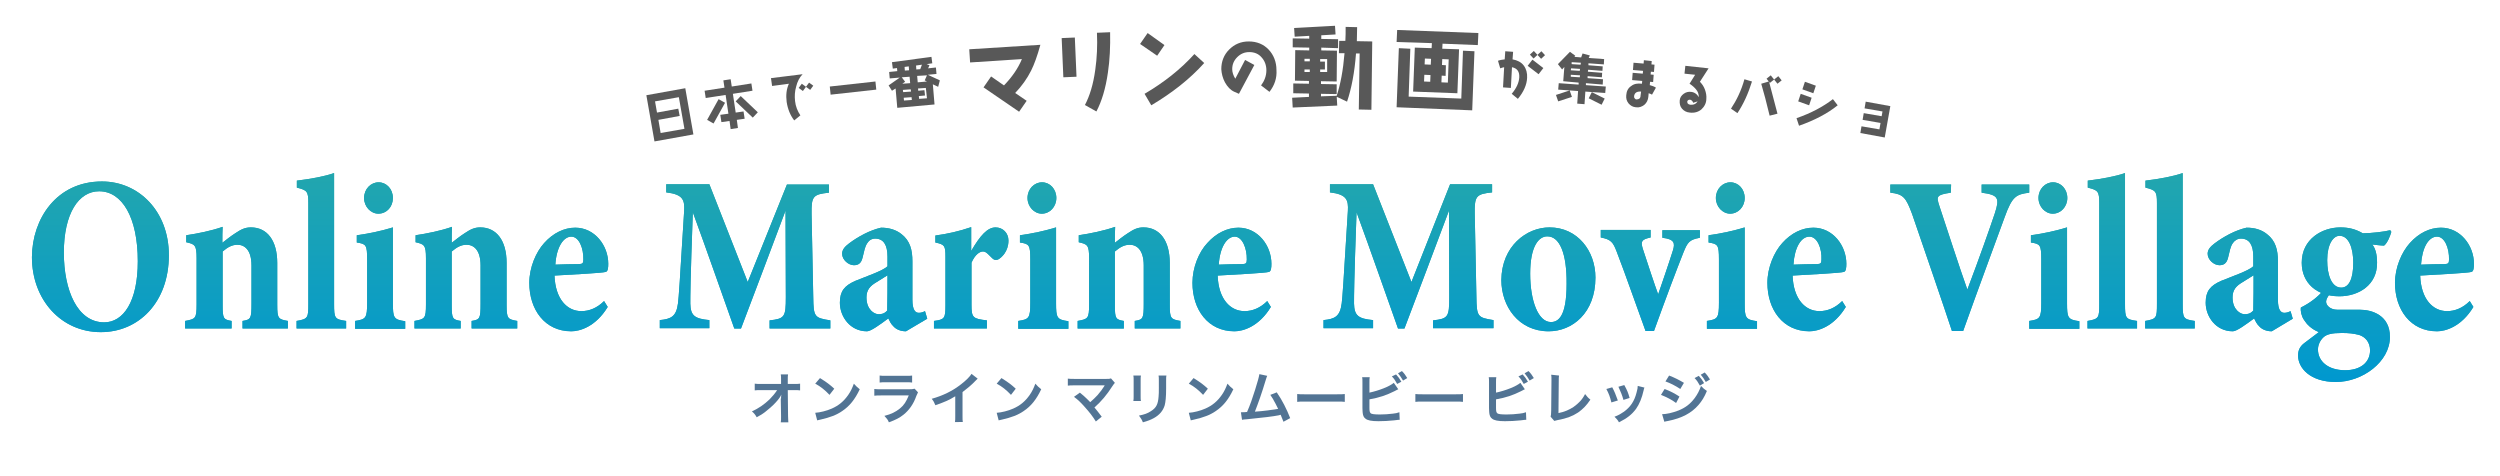 <?xml version="1.0" encoding="utf-8"?>
<!-- Generator: Adobe Illustrator 28.0.0, SVG Export Plug-In . SVG Version: 6.00 Build 0)  -->
<svg version="1.1" id="レイヤー_1" xmlns="http://www.w3.org/2000/svg" xmlns:xlink="http://www.w3.org/1999/xlink" x="0px"
	 y="0px" width="892.7px" height="170px" viewBox="0 0 892.7 170" style="enable-background:new 0 0 892.7 170;"
	 xml:space="preserve">
<style type="text/css">
	.st0{display:none;}
	.st1{display:inline;}
	.st2{clip-path:url(#SVGID_00000112590246097534709810000001830116007151533205_);}
	.st3{fill:#0098D2;}
	.st4{fill:none;stroke:#FFFFFF;stroke-width:5;stroke-miterlimit:10;}
	.st5{fill:#563611;}
	.st6{fill:#22A6AE;}
	.st7{fill:url(#SVGID_00000051378784078917928800000005758127034439584151_);}
	.st8{fill:url(#SVGID_00000057125772970989188240000003029677622985170103_);}
	.st9{fill:url(#SVGID_00000085215313296645802110000009228697961284251803_);}
	.st10{fill:url(#SVGID_00000161628883067822427590000013088491858059265708_);}
	.st11{fill:url(#SVGID_00000069392615318838701690000002571468083436484274_);}
	.st12{fill:url(#SVGID_00000160184022048038466210000014858824000659146627_);}
	.st13{fill:url(#SVGID_00000032623500223246721910000015216692444684192642_);}
	.st14{fill:url(#SVGID_00000082343390840064650570000002450256002050616507_);}
	.st15{fill:url(#SVGID_00000083067295311429775910000013682503211730268336_);}
	.st16{fill:url(#SVGID_00000109025367752456997940000017293985706985004169_);}
	.st17{fill:url(#SVGID_00000163751901028019734260000002313038177151800748_);}
	.st18{fill:url(#SVGID_00000005951513046849644350000012050933428956412569_);}
	.st19{fill:url(#SVGID_00000042706947711683791300000004605938955894253974_);}
	.st20{fill:url(#SVGID_00000030452051441728106780000015925764677449688991_);}
	.st21{fill:url(#SVGID_00000157269419022873027410000007852687210881392009_);}
	.st22{fill:url(#SVGID_00000046309750469592070140000011636769538749246360_);}
	.st23{fill:url(#SVGID_00000144330220310062571950000000664924666635909822_);}
	.st24{fill:url(#SVGID_00000109005483739738287010000003769963111752583084_);}
	.st25{fill:url(#SVGID_00000175284070901134714900000011745215598797398912_);}
	.st26{fill:url(#SVGID_00000134956078166042386280000005021170950211637673_);}
	.st27{fill:url(#SVGID_00000026847269542802740380000017684486028754845088_);}
	.st28{fill:url(#SVGID_00000129201669240992315040000004982677052627962815_);}
	.st29{fill:url(#SVGID_00000130640939386383148810000015844577878345563835_);}
	.st30{fill:url(#SVGID_00000023972621086161799160000012581295554374480318_);}
	.st31{fill:#585858;}
	.st32{fill:#527494;}
</style>
<g class="st0">
	<g class="st1">
		<defs>
			<path id="SVGID_1_" d="M690,62.6H189.2V30h500.7L690,62.6L690,62.6z M690,117H189.2v32.6h500.7L690,117L690,117z"/>
		</defs>
		<clipPath id="SVGID_00000070807537856458350060000002474733482043876031_">
			<use xlink:href="#SVGID_1_"  style="overflow:visible;"/>
		</clipPath>
		<g style="clip-path:url(#SVGID_00000070807537856458350060000002474733482043876031_);">
			<g>
				<g>
					<path class="st3" d="M678.2,89.8c0-1.3-0.2-2.5-0.6-3.7c-0.5-1.2-1-2.4-1.7-3.4c-1.4-2.2-3.3-4-5.3-5.7
						c-4.1-3.3-8.8-5.9-13.5-8.2c-9.6-4.5-19.8-7.8-30.1-10.7c-20.6-5.6-41.7-9.3-62.8-12.1c-21.2-2.8-42.4-4.7-63.7-6
						c-21.3-1.3-42.7-1.8-64-1.8c-21.3,0-42.7,0.6-64,1.8c-21.3,1.3-42.6,3.2-63.7,6c-21.1,2.9-42.2,6.5-62.8,12.1
						c-10.4,2.8-20.6,6.1-30.2,10.6c-4.8,2.3-9.5,4.9-13.5,8.2c-2,1.7-3.9,3.5-5.3,5.7c-0.8,1.1-1.3,2.2-1.7,3.4
						c-0.4,1.2-0.6,2.5-0.6,3.7c0,1.3,0.2,2.5,0.6,3.7c0.5,1.2,1,2.4,1.7,3.4c1.4,2.2,3.3,4,5.3,5.7c4.1,3.3,8.8,5.9,13.5,8.2
						c9.6,4.5,19.8,7.8,30.1,10.7c20.6,5.6,41.7,9.3,62.8,12.1c21.2,2.8,42.4,4.7,63.7,6c21.3,1.3,42.7,1.8,64,1.8
						c21.3,0,42.7-0.6,64-1.8c21.3-1.3,42.6-3.2,63.7-6c21.1-2.9,42.2-6.5,62.8-12.1c10.3-2.8,20.4-6.1,30.1-10.7
						c4.8-2.3,9.5-4.9,13.5-8.2c2-1.7,3.9-3.5,5.3-5.7c0.8-1.1,1.3-2.2,1.7-3.4C678,92.3,678.2,91.1,678.2,89.8h1.2
						c0,1.4-0.3,2.8-0.7,4.1c-0.5,1.3-1.1,2.6-1.9,3.7c-1.5,2.3-3.5,4.2-5.6,6c-4.2,3.4-9,6-13.8,8.4c-9.7,4.6-20,7.9-30.3,10.7
						c-20.7,5.6-41.8,9.3-62.9,12.2c-21.2,2.8-42.5,4.7-63.8,6c-21.3,1.3-42.7,1.8-64.1,1.8s-42.7-0.6-64.1-1.8
						c-21.3-1.3-42.6-3.2-63.8-6c-21.2-2.9-42.3-6.5-62.9-12.2c-10.3-2.9-20.5-6.2-30.3-10.8c-4.8-2.3-9.6-4.9-13.8-8.4
						c-2.1-1.7-4.1-3.6-5.6-6c-0.8-1.1-1.4-2.4-1.9-3.7c-0.4-1.3-0.7-2.7-0.7-4.1c0-1.4,0.3-2.8,0.7-4.1c0.5-1.3,1.1-2.6,1.9-3.7
						c1.5-2.3,3.5-4.2,5.6-6c4.2-3.4,9-6,13.8-8.4c9.7-4.6,20-7.9,30.3-10.7c20.7-5.6,41.8-9.3,62.9-12.2c21.2-2.8,42.5-4.7,63.8-6
						c21.3-1.3,42.7-1.8,64.1-1.8c21.4,0,42.7,0.6,64.1,1.8c21.3,1.3,42.6,3.2,63.8,6c21.2,2.9,42.3,6.5,62.9,12.2
						c10.3,2.9,20.5,6.2,30.3,10.7c4.8,2.3,9.6,4.9,13.8,8.4c2.1,1.7,4.1,3.6,5.6,6c0.8,1.1,1.4,2.4,1.9,3.7
						c0.4,1.3,0.7,2.7,0.7,4.1L678.2,89.8L678.2,89.8z"/>
					<path class="st3" d="M682,89.8c0-1.7-0.3-3.4-0.9-5c-0.6-1.5-1.3-3-2.2-4.3c-1.7-2.6-3.9-4.7-6.1-6.5
						c-4.5-3.7-9.4-6.3-14.3-8.7c-9.9-4.7-20.3-8-30.7-10.9c-20.8-5.7-42-9.3-63.3-12.2c-21.3-2.8-42.6-4.8-64-6
						c-21.4-1.3-42.8-1.8-64.2-1.9c-21.4,0-42.8,0.6-64.2,1.9c-21.4,1.3-42.7,3.2-64,6c-21.3,2.9-42.5,6.6-63.3,12.2
						c-10.4,2.9-20.7,6.3-30.6,10.9c-5,2.4-9.8,5.1-14.3,8.7c-2.2,1.8-4.4,3.9-6.1,6.5c-0.9,1.3-1.6,2.7-2.2,4.3
						c-0.5,1.6-0.8,3.3-0.9,5c0,1.7,0.3,3.4,0.9,5c0.6,1.5,1.3,3,2.2,4.3c1.7,2.6,3.9,4.7,6.1,6.5c4.5,3.7,9.4,6.3,14.3,8.7
						c9.9,4.7,20.3,8,30.7,10.9c20.8,5.7,42,9.3,63.3,12.2c21.3,2.8,42.6,4.8,64,6c21.4,1.3,42.8,1.8,64.2,1.9
						c21.4,0,42.8-0.6,64.2-1.9c21.4-1.3,42.7-3.2,64-6c21.3-2.9,42.5-6.6,63.3-12.2c10.4-2.9,20.7-6.2,30.7-10.9
						c5-2.4,9.8-5.1,14.3-8.7c2.2-1.8,4.4-3.9,6.1-6.5c0.9-1.3,1.6-2.7,2.2-4.3C681.7,93.2,681.9,91.5,682,89.8h1.2
						c0,1.8-0.3,3.7-0.9,5.3c-0.6,1.6-1.4,3.2-2.3,4.6c-1.8,2.7-4,4.9-6.3,6.8c-4.6,3.7-9.6,6.4-14.6,8.9
						c-10.1,4.7-20.4,8.1-30.9,11c-20.9,5.7-42.2,9.4-63.4,12.3c-21.3,2.9-42.7,4.8-64.1,6c-21.4,1.3-42.9,1.8-64.3,1.9
						c-21.4,0-42.9-0.6-64.3-1.9s-42.8-3.2-64.1-6c-21.3-2.9-42.5-6.6-63.4-12.3c-10.5-3-20.9-6.3-31-11.1c-5-2.4-10-5.1-14.6-8.9
						c-2.3-1.9-4.5-4-6.3-6.8c-0.9-1.3-1.7-2.9-2.3-4.6c-0.6-1.7-0.9-3.5-0.9-5.3c0-1.8,0.3-3.7,0.9-5.3c0.6-1.6,1.4-3.2,2.3-4.6
						c1.8-2.7,4-4.9,6.3-6.8c4.6-3.7,9.6-6.4,14.6-8.9c10.1-4.7,20.4-8.1,30.9-11c20.9-5.7,42.2-9.4,63.4-12.3
						c21.3-2.9,42.7-4.8,64.1-6c21.4-1.3,42.9-1.8,64.3-1.9c21.4,0,42.9,0.6,64.3,1.9c21.4,1.3,42.8,3.2,64.1,6
						c21.3,2.9,42.5,6.6,63.4,12.3c10.4,2.9,20.8,6.2,30.9,11c5,2.4,10,5.1,14.6,8.9c2.3,1.9,4.5,4,6.3,6.8c0.9,1.3,1.7,2.9,2.3,4.6
						c0.6,1.7,0.9,3.5,0.9,5.3L682,89.8L682,89.8z"/>
					<path class="st3" d="M674.5,89.8c0.1-3.3-2.7-7-6.4-10c-3.7-3-8.2-5.5-12.8-7.7c-9.3-4.4-19.3-7.6-29.4-10.4
						c-20.3-5.5-41.3-9.2-62.3-12s-42.2-4.7-63.5-6c-21.2-1.3-42.5-1.8-63.8-1.8c-21.3,0-42.6,0.6-63.8,1.8
						c-21.2,1.3-42.4,3.2-63.5,6c-21,2.8-42,6.5-62.3,12c-10,2.8-20,6.1-29.3,10.4c-4.6,2.2-9.1,4.7-12.8,7.7c-3.7,3-6.4,6.7-6.4,10
						c-0.1,3.3,2.7,7,6.4,10c3.7,3,8.2,5.5,12.8,7.7c9.3,4.4,19.3,7.6,29.4,10.4c20.3,5.5,41.3,9.2,62.3,12c21,2.8,42.2,4.7,63.5,6
						c21.2,1.3,42.5,1.8,63.8,1.8c21.3,0,42.6-0.6,63.8-1.8c21.2-1.3,42.4-3.2,63.5-6c21-2.8,42-6.5,62.3-12
						c10.1-2.8,20.2-6.1,29.4-10.4c4.6-2.2,9.1-4.7,12.8-7.7C671.8,96.8,674.5,93.1,674.5,89.8h1.2c0,3.9-3,7.8-6.8,10.9
						s-8.4,5.6-13,7.9c-9.4,4.4-19.5,7.7-29.6,10.5c-20.4,5.5-41.4,9.2-62.5,12.1c-21.1,2.8-42.3,4.7-63.5,6
						c-21.3,1.3-42.6,1.8-63.9,1.8c-21.3,0-42.6-0.6-63.9-1.8c-21.3-1.3-42.5-3.2-63.5-6c-21.1-2.9-42-6.5-62.5-12.1
						c-10.2-2.9-20.2-6.1-29.6-10.5c-4.7-2.2-9.2-4.8-13-7.9c-3.8-3.1-6.8-7-6.8-10.9s3-7.8,6.8-10.9c3.8-3.1,8.4-5.6,13-7.9
						c9.4-4.4,19.5-7.7,29.6-10.5c20.4-5.5,41.4-9.2,62.5-12.1c21.1-2.8,42.3-4.7,63.5-6c21.3-1.3,42.6-1.8,63.9-1.8
						s42.6,0.6,63.9,1.8c21.3,1.3,42.5,3.2,63.5,6c21.1,2.9,42,6.5,62.5,12.1c10.2,2.8,20.2,6.1,29.6,10.5c4.7,2.2,9.2,4.8,13,7.9
						c3.8,3.1,6.8,7,6.8,10.9C675.7,89.8,674.5,89.8,674.5,89.8z"/>
				</g>
			</g>
		</g>
	</g>
</g>
<g class="st0">
	<g class="st1">
		<path class="st4" d="M442.1,137.3c-0.4-0.3-1.6,0.7-4.1,1.6c-1.9,0.6-2.5,0.7-2.9,0.7c-0.6,0.1-1.2,0.5,0.4,1.2c0,0-1,1.2-3.5,1.1
			c-2.5-0.1-2.4-0.8-2.1-1.1c0.2-0.3,3.8-7.8,6.1-12.5c1.5,0.7,5.2,2.4,5.4,2.4c0.2,0.1,0.5-0.3,0.5-0.3s0.3-0.5-0.1-0.7
			c-0.3-0.2-3.6-2-5.1-2.8c0.6-1.3,1.1-2.1,1.1-2.1c0.3-0.1,0.4-0.4,0.4-0.5c0.1-0.1,1.6,0.1,2.5-1.7c0.9-1.8-0.5-3.2-1.3-3.6
			c-0.8-0.4-2.8-0.7-3.6,1.1c-0.9,1.8,0.2,2.9,0.2,3c-0.1,0.1-0.2,0.4-0.1,0.7c0,0.1-0.4,0.9-1,2.2c-1.5-0.7-5-2.2-5.3-2.3
			c-0.5-0.2-0.6,0.4-0.6,0.4s-0.1,0.5,0,0.6s3.7,2,5.2,2.8c-2.3,4.7-6.1,12.1-6.2,12.4c-0.2,0.4-0.6,0.9-2.2-1
			c-1.6-1.9-1.2-3.5-1.2-3.5c1.6,0.8,1.5,0.1,1.2-0.4c-0.2-0.4-0.5-0.9-1.2-2.8c-0.9-2.5-0.8-4.1-1.2-4.2c-0.3-0.1-2.2,4.4-2.1,7.1
			s1.4,0.7,1.4,0.7s1.2,5.3,3.7,7.3c0.4,0.4,0.5,0.8,0.9,1s0.8,0,1.3,0.1c3.1,0.9,8.1-1.4,8.1-1.4s-0.8,2.2,1.4,0.6
			C440,141.7,442.4,137.5,442.1,137.3z M437.7,122.3c-0.5-0.3-0.7-0.9-0.5-1.4c0.3-0.5,0.9-0.7,1.4-0.5c0.5,0.3,0.7,0.9,0.5,1.4
			C438.8,122.3,438.2,122.6,437.7,122.3z"/>
	</g>
	<g class="st1">
		<path class="st5" d="M442.1,137.3c-0.4-0.3-1.6,0.7-4.1,1.6c-1.9,0.6-2.5,0.7-2.9,0.7c-0.6,0.1-1.2,0.5,0.4,1.2c0,0-1,1.2-3.5,1.1
			c-2.5-0.1-2.4-0.8-2.1-1.1c0.2-0.3,3.8-7.8,6.1-12.5c1.5,0.7,5.2,2.4,5.4,2.4c0.2,0.1,0.5-0.3,0.5-0.3s0.3-0.5-0.1-0.7
			c-0.3-0.2-3.6-2-5.1-2.8c0.6-1.3,1.1-2.1,1.1-2.1c0.3-0.1,0.4-0.4,0.4-0.5c0.1-0.1,1.6,0.1,2.5-1.7c0.9-1.8-0.5-3.2-1.3-3.6
			c-0.8-0.4-2.8-0.7-3.6,1.1c-0.9,1.8,0.2,2.9,0.2,3c-0.1,0.1-0.2,0.4-0.1,0.7c0,0.1-0.4,0.9-1,2.2c-1.5-0.7-5-2.2-5.3-2.3
			c-0.5-0.2-0.6,0.4-0.6,0.4s-0.1,0.5,0,0.6s3.7,2,5.2,2.8c-2.3,4.7-6.1,12.1-6.2,12.4c-0.2,0.4-0.6,0.9-2.2-1
			c-1.6-1.9-1.2-3.5-1.2-3.5c1.6,0.8,1.5,0.1,1.2-0.4c-0.2-0.4-0.5-0.9-1.2-2.8c-0.9-2.5-0.8-4.1-1.2-4.2c-0.3-0.1-2.2,4.4-2.1,7.1
			s1.4,0.7,1.4,0.7s1.2,5.3,3.7,7.3c0.4,0.4,0.5,0.8,0.9,1s0.8,0,1.3,0.1c3.1,0.9,8.1-1.4,8.1-1.4s-0.8,2.2,1.4,0.6
			C440,141.7,442.4,137.5,442.1,137.3z M437.7,122.3c-0.5-0.3-0.7-0.9-0.5-1.4c0.3-0.5,0.9-0.7,1.4-0.5c0.5,0.3,0.7,0.9,0.5,1.4
			C438.8,122.3,438.2,122.6,437.7,122.3z"/>
	</g>
</g>
<g>
	<g>
		<path class="st6" d="M36.4,64.8c13.2,0,23.9,10.7,23.9,26.3c0,16.9-10.8,27.5-24.3,27.5c-14.2,0-24.6-11.6-24.6-26.8
			C11.5,78.1,20.2,64.8,36.4,64.8z M35.4,68.3c-7.3,0-12.6,7.9-12.6,21.9c0,13.4,4.8,24.9,14.4,24.9c6.8,0,12-7.3,12-21.8
			C49.2,77.6,43.6,68.3,35.4,68.3z"/>
		<path class="st6" d="M86.6,117.3v-2.7c3-0.5,3.2-0.8,3.2-6.3V94.8c0-5.6-2.5-7.4-5-7.4c-1.9,0-3.4,0.8-5.3,2.4V109
			c0,4.8,0.3,5.1,3.2,5.6v2.7H66.1v-2.7c3.7-0.7,4.1-0.8,4.1-5.9V92.2c0-4.7-0.6-5-3.7-5.7V84c4.1-0.6,9-1.6,13-3
			c-0.1,1.1-0.1,3.9-0.1,5.7c1.4-1.1,2.9-2.3,4.6-3.4c2.1-1.4,3.5-2.1,5.6-2.1c5.8,0,9.4,4.7,9.4,12.7v15c0,4.9,0.4,5.1,3.8,5.7v2.7
			H86.6z"/>
		<path class="st6" d="M105.9,117.3v-2.7c4.1-0.7,4.2-1.1,4.2-6.1v-36c0-4.1-0.4-4.6-4.1-5.5v-2.5c4.9-0.6,9.9-1.5,13.3-2.7
			c0,3.6,0,7.1,0,10.8v35.9c0,5.2,0.2,5.5,4.3,6.1v2.7H105.9z"/>
		<path class="st6" d="M126.8,117.3v-2.7c3.8-0.6,4.3-0.9,4.3-6.5V92.7c0-5.3-0.4-5.6-3.7-6.1V84c4.5-0.6,9-1.6,12.9-2.8
			c0,3.3,0,6.6,0,9.8v17.2c0,5.4,0.3,5.9,4.4,6.5v2.7H126.8z M135.1,76.3c-2.7,0-5.1-2.5-5.1-5.6c0-3.2,2.4-5.6,5.2-5.6
			c2.8,0,5.1,2.4,5.1,5.6C140.3,73.8,138.1,76.3,135.1,76.3z"/>
		<path class="st6" d="M168.4,117.3v-2.7c3-0.5,3.2-0.8,3.2-6.3V94.8c0-5.6-2.5-7.4-5-7.4c-1.9,0-3.4,0.8-5.3,2.4V109
			c0,4.8,0.3,5.1,3.2,5.6v2.7H148v-2.7c3.7-0.7,4.1-0.8,4.1-5.9V92.2c0-4.7-0.6-5-3.7-5.7V84c4.1-0.6,9-1.6,13-3
			c-0.1,1.1-0.1,3.9-0.1,5.7c1.4-1.1,2.9-2.3,4.6-3.4c2.1-1.4,3.5-2.1,5.6-2.1c5.8,0,9.4,4.7,9.4,12.7v15c0,4.9,0.4,5.1,3.8,5.7v2.7
			H168.4z"/>
		<path class="st6" d="M217,109.6c-4.3,7.1-10,8.7-13,8.7c-9.5,0-15-7.8-15-17.3c0-5.5,2.4-11,5.3-14.2c3.2-3.6,7.2-5.5,11.1-5.5
			c7,0,11.8,6.4,11.8,12.9c0,1.3-0.1,2.7-0.9,2.9c-1.4,0.4-11.4,0.9-18.3,1.3c0.3,8.4,4.5,12.7,9.6,12.7c2.8,0,5.6-1.1,8.1-3.6
			L217,109.6z M204,84.5c-2.8,0-5.3,3.7-5.7,10c2.9-0.1,5.6-0.2,8.6-0.2c1-0.1,1.4-0.2,1.4-1.6C208.4,88.7,206.8,84.5,204,84.5z"/>
		<path class="st6" d="M274.8,117.3v-2.9c5.4-0.6,5.8-1.2,5.8-8.3l-0.1-30.9c-5.1,13.6-10.8,28.7-15.9,42.1h-2.4
			c-4.6-12.9-9.7-27.6-14.8-41.5c-0.9,24.9-0.9,29.8-0.9,32.6c0.1,4.3,1.5,5.4,6.8,5.9v2.9h-17.7v-2.9c4.1-0.4,5.9-1.3,6.5-6
			c0.3-2.4,0.6-6.9,2.2-33c0.2-3.8-0.3-5.9-6.4-6.6v-2.9h15.4l13.7,34.9L281,65.9h15v2.9c-5.7,0.6-6.3,1.3-6.2,7.6l0.6,29.7
			c0.1,7.1,0.4,7.4,6.1,8.3v2.9H274.8z"/>
		<path class="st6" d="M323.5,118.3c-1.9,0-3.5-0.7-4.4-1.7c-1-0.9-1.5-2.1-1.9-2.9c-2.7,2-6.2,4.6-7.6,4.6c-6.1,0-9.7-5.3-9.7-10.2
			c0-4.2,1.7-6.1,5.5-7.8c4.2-1.7,9.8-3.6,11.5-5.2v-3.5c0-4.1-1.4-6.4-4.4-6.4c-1.2,0-2.2,0.6-2.8,1.6c-0.9,1.3-1.1,2.8-1.7,5.2
			c-0.5,2.1-1.6,2.7-3.1,2.7c-1.9,0-4.2-1.9-4.2-4.1c0-1.4,0.9-2.5,2.5-3.7c3.2-2.4,7.4-4.7,11.4-5.6c2.8,0,5.3,0.7,7.3,2.3
			c3.1,2.4,3.9,5.7,3.9,9.7V107c0,3.8,1.1,4.7,2.3,4.7c0.7,0,1.4-0.2,2.2-0.6l0.8,2.7L323.5,118.3z M316.9,98.3
			c-1.3,0.8-2.6,1.6-4,2.5c-2.2,1.3-3.5,2.7-3.5,5.4c0,4.4,2.8,6,4.3,6c1,0,2-0.1,3.1-1.3C316.9,107.2,316.9,102,316.9,98.3z"/>
		<path class="st6" d="M352.3,117.3h-18.8v-2.7c3.8-0.5,4.1-0.9,4.1-5.6V91.7c0-4-0.3-4.4-3.6-5.1v-2.5c4.4-0.6,8.4-1.5,12.8-3
			c0,2.6,0,6,0,8.5c3.2-5.5,5.8-8.4,8.7-8.4c2.6,0,4.6,2,4.6,4.7c0,3.9-2.5,6.1-3.6,6.7c-1,0.5-1.7,0.1-2.2-0.4
			c-1.2-1.1-2.1-2.4-3.3-2.4c-1.1,0-2.8,1-4.1,4v15c0,4.7,0.5,5,5.5,5.6V117.3z"/>
		<path class="st6" d="M363.6,117.3v-2.7c3.8-0.6,4.3-0.9,4.3-6.5V92.7c0-5.3-0.4-5.6-3.7-6.1V84c4.5-0.6,9-1.6,12.9-2.8
			c0,3.3,0,6.6,0,9.8v17.2c0,5.4,0.3,5.9,4.4,6.5v2.7H363.6z M372,76.3c-2.7,0-5.1-2.5-5.1-5.6c0-3.2,2.4-5.6,5.2-5.6
			c2.8,0,5.1,2.4,5.1,5.6C377.2,73.8,374.9,76.3,372,76.3z"/>
		<path class="st6" d="M405.2,117.3v-2.7c3-0.5,3.2-0.8,3.2-6.3V94.8c0-5.6-2.5-7.4-5-7.4c-1.9,0-3.4,0.8-5.3,2.4V109
			c0,4.8,0.3,5.1,3.2,5.6v2.7h-16.5v-2.7c3.7-0.7,4.1-0.8,4.1-5.9V92.2c0-4.7-0.6-5-3.7-5.7V84c4.1-0.6,9-1.6,13-3
			c-0.1,1.1-0.1,3.9-0.1,5.7c1.4-1.1,2.9-2.3,4.6-3.4c2.1-1.4,3.5-2.1,5.6-2.1c5.8,0,9.4,4.7,9.4,12.7v15c0,4.9,0.4,5.1,3.8,5.7v2.7
			H405.2z"/>
		<path class="st6" d="M453.8,109.6c-4.3,7.1-10,8.7-13,8.7c-9.5,0-15-7.8-15-17.3c0-5.5,2.3-11,5.3-14.2c3.2-3.6,7.2-5.5,11.1-5.5
			c7,0,11.8,6.4,11.8,12.9c0,1.3-0.1,2.7-0.9,2.9c-1.4,0.4-11.4,0.9-18.3,1.3c0.3,8.4,4.5,12.7,9.6,12.7c2.8,0,5.6-1.1,8.1-3.6
			L453.8,109.6z M440.9,84.5c-2.8,0-5.3,3.7-5.7,10c2.9-0.1,5.6-0.2,8.6-0.2c1-0.1,1.4-0.2,1.4-1.6
			C445.3,88.7,443.6,84.5,440.9,84.5z"/>
		<path class="st6" d="M511.7,117.3v-2.9c5.4-0.6,5.8-1.2,5.8-8.3l-0.1-30.9c-5.1,13.6-10.8,28.7-15.9,42.1h-2.3
			c-4.6-12.9-9.7-27.6-14.8-41.5c-0.9,24.9-0.9,29.8-0.9,32.6c0.1,4.3,1.5,5.4,6.8,5.9v2.9h-17.7v-2.9c4.1-0.4,5.9-1.3,6.5-6
			c0.3-2.4,0.6-6.9,2.2-33c0.2-3.8-0.3-5.9-6.4-6.6v-2.9h15.4l13.7,34.9l13.8-34.9h15v2.9c-5.7,0.6-6.3,1.3-6.2,7.6l0.6,29.7
			c0.1,7.1,0.4,7.4,6.1,8.3v2.9H511.7z"/>
		<path class="st6" d="M553.3,81.2c10,0,16.4,8.4,16.4,17.9c0,12.7-8.3,19.2-16.7,19.2c-10.8,0-16.9-9-16.9-18.3
			C536.2,87.9,545.1,81.2,553.3,81.2z M552.5,84.4c-3.1,0-6.1,3.6-6.1,13.3c0,9.8,2.9,17.3,7.4,17.3c2.7,0,5.6-2.1,5.6-13.6
			C559.5,90.4,556.9,84.4,552.5,84.4z"/>
		<path class="st6" d="M607,84.9c-3.8,0.7-4.4,1.6-5.9,5.3c-2.5,6.3-6.2,16.1-10.5,28h-3c-3.6-9.8-6.8-19.2-10.3-28.3
			c-1.3-3.4-2-4.4-5.7-5.1v-2.7h17.8v2.7c-3.2,0.7-3.6,1.3-2.8,4c1.8,5.5,4.3,13.1,5.5,16.3c1.2-3.5,3.6-10.4,5.3-15.8
			c0.7-2.4,0.6-3.9-3.8-4.4v-2.7H607V84.9z"/>
		<path class="st6" d="M609.5,117.3v-2.7c3.8-0.6,4.3-0.9,4.3-6.5V92.7c0-5.3-0.4-5.6-3.7-6.1V84c4.5-0.6,9-1.6,12.9-2.8
			c0,3.3,0,6.6,0,9.8v17.2c0,5.4,0.3,5.9,4.4,6.5v2.7H609.5z M617.8,76.3c-2.7,0-5.1-2.5-5.1-5.6c0-3.2,2.4-5.6,5.2-5.6
			c2.8,0,5.1,2.4,5.1,5.6C623,73.8,620.7,76.3,617.8,76.3z"/>
		<path class="st6" d="M659.1,109.6c-4.3,7.1-10,8.7-13,8.7c-9.5,0-15-7.8-15-17.3c0-5.5,2.4-11,5.3-14.2c3.2-3.6,7.2-5.5,11.1-5.5
			c7,0,11.8,6.4,11.8,12.9c0,1.3-0.1,2.7-0.9,2.9c-1.4,0.4-11.4,0.9-18.3,1.3c0.3,8.4,4.5,12.7,9.6,12.7c2.8,0,5.6-1.1,8.1-3.6
			L659.1,109.6z M646.1,84.5c-2.9,0-5.3,3.7-5.7,10c2.9-0.1,5.6-0.2,8.6-0.2c1-0.1,1.4-0.2,1.4-1.6
			C650.6,88.7,648.9,84.5,646.1,84.5z"/>
		<path class="st6" d="M724.6,68.8c-4.7,0.6-6.1,1.3-8.8,8.8c-2.2,6.1-9.5,25.7-14.8,40.6H697c-2-6.2-11.3-33.3-14.2-41.7
			c-2.2-5.9-3.1-7.2-7.8-7.7v-2.9h21.7l-0.1,2.9c-5.2,0.8-5.2,1.3-4.1,4.7c2.2,6.6,7.5,23,10,29.9c4.3-11.3,8.1-22.1,9.8-27.2
			c1.8-5.5,1.3-6.6-4.7-7.4v-2.9h17V68.8z"/>
		<path class="st6" d="M724.6,117.3v-2.7c3.8-0.6,4.3-0.9,4.3-6.5V92.7c0-5.3-0.4-5.6-3.7-6.1V84c4.5-0.6,9-1.6,12.9-2.8
			c0,3.3,0,6.6,0,9.8v17.2c0,5.4,0.3,5.9,4.4,6.5v2.7H724.6z M733,76.3c-2.7,0-5.1-2.5-5.1-5.6c0-3.2,2.4-5.6,5.2-5.6
			c2.8,0,5.1,2.4,5.1,5.6C738.2,73.8,735.9,76.3,733,76.3z"/>
		<path class="st6" d="M745.4,117.3v-2.7c4.1-0.7,4.2-1.1,4.2-6.1v-36c0-4.1-0.4-4.6-4.1-5.5v-2.5c4.9-0.6,9.9-1.5,13.3-2.7
			c0,3.6,0,7.1,0,10.8v35.9c0,5.2,0.2,5.5,4.3,6.1v2.7H745.4z"/>
		<path class="st6" d="M766,117.3v-2.7c4.1-0.7,4.2-1.1,4.2-6.1v-36c0-4.1-0.4-4.6-4.1-5.5v-2.5c4.9-0.6,9.9-1.5,13.3-2.7
			c0,3.6,0,7.1,0,10.8v35.9c0,5.2,0.2,5.5,4.3,6.1v2.7H766z"/>
		<path class="st6" d="M811.2,118.3c-1.9,0-3.5-0.7-4.4-1.7c-1-0.9-1.5-2.1-1.9-2.9c-2.7,2-6.2,4.6-7.6,4.6c-6.1,0-9.7-5.3-9.7-10.2
			c0-4.2,1.7-6.1,5.5-7.8c4.2-1.7,9.8-3.6,11.5-5.2v-3.5c0-4.1-1.4-6.4-4.4-6.4c-1.2,0-2.2,0.6-2.9,1.6c-0.9,1.3-1.1,2.8-1.7,5.2
			c-0.5,2.1-1.6,2.7-3.1,2.7c-1.9,0-4.2-1.9-4.2-4.1c0-1.4,0.9-2.5,2.5-3.7c3.2-2.4,7.4-4.7,11.4-5.6c2.9,0,5.3,0.7,7.3,2.3
			c3.1,2.4,3.9,5.7,3.9,9.7V107c0,3.8,1.1,4.7,2.3,4.7c0.7,0,1.4-0.2,2.2-0.6l0.8,2.7L811.2,118.3z M804.7,98.3
			c-1.3,0.8-2.6,1.6-4,2.5c-2.2,1.3-3.5,2.7-3.5,5.4c0,4.4,2.8,6,4.3,6c1,0,2-0.1,3.1-1.3C804.7,107.2,804.7,102,804.7,98.3z"/>
		<path class="st6" d="M831.9,105c-0.7,0.9-1.3,1.9-1.3,2.7c0,1.3,1.4,2.9,4.1,2.9c2.3,0,5.7,0,8,0c4.3,0,10.7,2,10.7,9.7
			c0,8.9-9.8,16.1-19.3,16.1c-9.3,0-13.5-5.1-13.5-9.4c0-1.9,0.6-3.2,2.1-4.4c1.9-1.5,3.8-2.8,5.3-4c-2.8-1.2-4.3-2.8-5.3-4.4
			c-0.9-1.3-1.3-3.2-1.1-4.4c3.3-1.6,6.3-4,7.7-5.8L831.9,105z M835.3,105.8c-8.1,0-13.4-4.8-13.4-12c0-8.5,7.4-12.6,13.8-12.6
			c3,0,5.4,0.6,8,2.1c3,0,8-0.6,9.8-1.1l0.4,0.6c-0.4,1.4-1.4,4-2.6,4.9c-1.2,0-3.2-0.3-4.2-0.4c1.1,1.4,1.7,3.5,1.7,6.5
			C848.9,101.7,842.3,105.8,835.3,105.8z M836.2,118.9c-3.6,0-5.4,0.5-6.5,1.5c-1.2,1.1-2,2.7-2,4.4c0,4.2,3.6,7.4,9.7,7.4
			c5.5,0,8.9-2.8,8.9-7.1c0-2.9-1.7-4.8-3.9-5.5C840.4,119.1,838.8,118.9,836.2,118.9z M835.4,84.2c-2.2,0-4.4,2.9-4.4,8.7
			c0,5.4,1.6,9.8,5,9.8c2.8,0,4.3-3.2,4.3-8.9C840.3,88.8,838.8,84.2,835.4,84.2z"/>
		<path class="st6" d="M883.2,109.6c-4.3,7.1-10,8.7-13,8.7c-9.5,0-15-7.8-15-17.3c0-5.5,2.4-11,5.3-14.2c3.2-3.6,7.2-5.5,11.1-5.5
			c7,0,11.8,6.4,11.8,12.9c0,1.3-0.1,2.7-0.9,2.9c-1.4,0.4-11.4,0.9-18.3,1.3c0.3,8.4,4.5,12.7,9.6,12.7c2.8,0,5.6-1.1,8.1-3.6
			L883.2,109.6z M870.2,84.5c-2.9,0-5.3,3.7-5.7,10c2.9-0.1,5.6-0.2,8.6-0.2c1-0.1,1.4-0.2,1.4-1.6C874.6,88.7,873,84.5,870.2,84.5z
			"/>
	</g>
	<g>
		
			<linearGradient id="SVGID_00000034795775755259651200000005446966072490188436_" gradientUnits="userSpaceOnUse" x1="447.449" y1="136.397" x2="447.449" y2="61.84">
			<stop  offset="1.661069e-03" style="stop-color:#0098CF"/>
			<stop  offset="1" style="stop-color:#22A6AE"/>
		</linearGradient>
		<path style="fill:url(#SVGID_00000034795775755259651200000005446966072490188436_);" d="M36.4,64.8c13.2,0,23.9,10.7,23.9,26.3
			c0,16.9-10.8,27.5-24.3,27.5c-14.2,0-24.6-11.6-24.6-26.8C11.5,78.1,20.2,64.8,36.4,64.8z M35.4,68.3c-7.3,0-12.6,7.9-12.6,21.9
			c0,13.4,4.8,24.9,14.4,24.9c6.8,0,12-7.3,12-21.8C49.2,77.6,43.6,68.3,35.4,68.3z"/>
		
			<linearGradient id="SVGID_00000054988064835793033790000009504757694889659578_" gradientUnits="userSpaceOnUse" x1="447.449" y1="136.397" x2="447.449" y2="61.84">
			<stop  offset="1.661069e-03" style="stop-color:#0098CF"/>
			<stop  offset="1" style="stop-color:#22A6AE"/>
		</linearGradient>
		<path style="fill:url(#SVGID_00000054988064835793033790000009504757694889659578_);" d="M86.6,117.3v-2.7c3-0.5,3.2-0.8,3.2-6.3
			V94.8c0-5.6-2.5-7.4-5-7.4c-1.9,0-3.4,0.8-5.3,2.4V109c0,4.8,0.3,5.1,3.2,5.6v2.7H66.1v-2.7c3.7-0.7,4.1-0.8,4.1-5.9V92.2
			c0-4.7-0.6-5-3.7-5.7V84c4.1-0.6,9-1.6,13-3c-0.1,1.1-0.1,3.9-0.1,5.7c1.4-1.1,2.9-2.3,4.6-3.4c2.1-1.4,3.5-2.1,5.6-2.1
			c5.8,0,9.4,4.7,9.4,12.7v15c0,4.9,0.4,5.1,3.8,5.7v2.7H86.6z"/>
		
			<linearGradient id="SVGID_00000135690661589236441810000005846397639038533517_" gradientUnits="userSpaceOnUse" x1="447.449" y1="136.397" x2="447.449" y2="61.84">
			<stop  offset="1.661069e-03" style="stop-color:#0098CF"/>
			<stop  offset="1" style="stop-color:#22A6AE"/>
		</linearGradient>
		<path style="fill:url(#SVGID_00000135690661589236441810000005846397639038533517_);" d="M105.9,117.3v-2.7
			c4.1-0.7,4.2-1.1,4.2-6.1v-36c0-4.1-0.4-4.6-4.1-5.5v-2.5c4.9-0.6,9.9-1.5,13.3-2.7c0,3.6,0,7.1,0,10.8v35.9
			c0,5.2,0.2,5.5,4.3,6.1v2.7H105.9z"/>
		
			<linearGradient id="SVGID_00000008839592370274367210000015157396789975471746_" gradientUnits="userSpaceOnUse" x1="447.449" y1="136.397" x2="447.449" y2="61.84">
			<stop  offset="1.661069e-03" style="stop-color:#0098CF"/>
			<stop  offset="1" style="stop-color:#22A6AE"/>
		</linearGradient>
		<path style="fill:url(#SVGID_00000008839592370274367210000015157396789975471746_);" d="M126.8,117.3v-2.7
			c3.8-0.6,4.3-0.9,4.3-6.5V92.7c0-5.3-0.4-5.6-3.7-6.1V84c4.5-0.6,9-1.6,12.9-2.8c0,3.3,0,6.6,0,9.8v17.2c0,5.4,0.3,5.9,4.4,6.5
			v2.7H126.8z M135.1,76.3c-2.7,0-5.1-2.5-5.1-5.6c0-3.2,2.4-5.6,5.2-5.6c2.8,0,5.1,2.4,5.1,5.6C140.3,73.8,138.1,76.3,135.1,76.3z"
			/>
		
			<linearGradient id="SVGID_00000062164739698369011470000000945109836389620380_" gradientUnits="userSpaceOnUse" x1="447.449" y1="136.397" x2="447.449" y2="61.84">
			<stop  offset="1.661069e-03" style="stop-color:#0098CF"/>
			<stop  offset="1" style="stop-color:#22A6AE"/>
		</linearGradient>
		<path style="fill:url(#SVGID_00000062164739698369011470000000945109836389620380_);" d="M168.4,117.3v-2.7c3-0.5,3.2-0.8,3.2-6.3
			V94.8c0-5.6-2.5-7.4-5-7.4c-1.9,0-3.4,0.8-5.3,2.4V109c0,4.8,0.3,5.1,3.2,5.6v2.7H148v-2.7c3.7-0.7,4.1-0.8,4.1-5.9V92.2
			c0-4.7-0.6-5-3.7-5.7V84c4.1-0.6,9-1.6,13-3c-0.1,1.1-0.1,3.9-0.1,5.7c1.4-1.1,2.9-2.3,4.6-3.4c2.1-1.4,3.5-2.1,5.6-2.1
			c5.8,0,9.4,4.7,9.4,12.7v15c0,4.9,0.4,5.1,3.8,5.7v2.7H168.4z"/>
		
			<linearGradient id="SVGID_00000124870590521808352920000016699622040858188681_" gradientUnits="userSpaceOnUse" x1="447.449" y1="136.397" x2="447.449" y2="61.84">
			<stop  offset="1.661069e-03" style="stop-color:#0098CF"/>
			<stop  offset="1" style="stop-color:#22A6AE"/>
		</linearGradient>
		<path style="fill:url(#SVGID_00000124870590521808352920000016699622040858188681_);" d="M217,109.6c-4.3,7.1-10,8.7-13,8.7
			c-9.5,0-15-7.8-15-17.3c0-5.5,2.4-11,5.3-14.2c3.2-3.6,7.2-5.5,11.1-5.5c7,0,11.8,6.4,11.8,12.9c0,1.3-0.1,2.7-0.9,2.9
			c-1.4,0.4-11.4,0.9-18.3,1.3c0.3,8.4,4.5,12.7,9.6,12.7c2.8,0,5.6-1.1,8.1-3.6L217,109.6z M204,84.5c-2.8,0-5.3,3.7-5.7,10
			c2.9-0.1,5.6-0.2,8.6-0.2c1-0.1,1.4-0.2,1.4-1.6C208.4,88.7,206.8,84.5,204,84.5z"/>
		
			<linearGradient id="SVGID_00000135685300237138348900000006244343860897320849_" gradientUnits="userSpaceOnUse" x1="447.449" y1="136.397" x2="447.449" y2="61.84">
			<stop  offset="1.661069e-03" style="stop-color:#0098CF"/>
			<stop  offset="1" style="stop-color:#22A6AE"/>
		</linearGradient>
		<path style="fill:url(#SVGID_00000135685300237138348900000006244343860897320849_);" d="M274.8,117.3v-2.9
			c5.4-0.6,5.8-1.2,5.8-8.3l-0.1-30.9c-5.1,13.6-10.8,28.7-15.9,42.1h-2.4c-4.6-12.9-9.7-27.6-14.8-41.5
			c-0.9,24.9-0.9,29.8-0.9,32.6c0.1,4.3,1.5,5.4,6.8,5.9v2.9h-17.7v-2.9c4.1-0.4,5.9-1.3,6.5-6c0.3-2.4,0.6-6.9,2.2-33
			c0.2-3.8-0.3-5.9-6.4-6.6v-2.9h15.4l13.7,34.9L281,65.9h15v2.9c-5.7,0.6-6.3,1.3-6.2,7.6l0.6,29.7c0.1,7.1,0.4,7.4,6.1,8.3v2.9
			H274.8z"/>
		
			<linearGradient id="SVGID_00000027600658358006723590000017718305848355780494_" gradientUnits="userSpaceOnUse" x1="447.449" y1="136.397" x2="447.449" y2="61.84">
			<stop  offset="1.661069e-03" style="stop-color:#0098CF"/>
			<stop  offset="1" style="stop-color:#22A6AE"/>
		</linearGradient>
		<path style="fill:url(#SVGID_00000027600658358006723590000017718305848355780494_);" d="M323.5,118.3c-1.9,0-3.5-0.7-4.4-1.7
			c-1-0.9-1.5-2.1-1.9-2.9c-2.7,2-6.2,4.6-7.6,4.6c-6.1,0-9.7-5.3-9.7-10.2c0-4.2,1.7-6.1,5.5-7.8c4.2-1.7,9.8-3.6,11.5-5.2v-3.5
			c0-4.1-1.4-6.4-4.4-6.4c-1.2,0-2.2,0.6-2.8,1.6c-0.9,1.3-1.1,2.8-1.7,5.2c-0.5,2.1-1.6,2.7-3.1,2.7c-1.9,0-4.2-1.9-4.2-4.1
			c0-1.4,0.9-2.5,2.5-3.7c3.2-2.4,7.4-4.7,11.4-5.6c2.8,0,5.3,0.7,7.3,2.3c3.1,2.4,3.9,5.7,3.9,9.7V107c0,3.8,1.1,4.7,2.3,4.7
			c0.7,0,1.4-0.2,2.2-0.6l0.8,2.7L323.5,118.3z M316.9,98.3c-1.3,0.8-2.6,1.6-4,2.5c-2.2,1.3-3.5,2.7-3.5,5.4c0,4.4,2.8,6,4.3,6
			c1,0,2-0.1,3.1-1.3C316.9,107.2,316.9,102,316.9,98.3z"/>
		
			<linearGradient id="SVGID_00000127745348475041974410000007656000786645822866_" gradientUnits="userSpaceOnUse" x1="447.449" y1="136.397" x2="447.449" y2="61.84">
			<stop  offset="1.661069e-03" style="stop-color:#0098CF"/>
			<stop  offset="1" style="stop-color:#22A6AE"/>
		</linearGradient>
		<path style="fill:url(#SVGID_00000127745348475041974410000007656000786645822866_);" d="M352.3,117.3h-18.8v-2.7
			c3.8-0.5,4.1-0.9,4.1-5.6V91.7c0-4-0.3-4.4-3.6-5.1v-2.5c4.4-0.6,8.4-1.5,12.8-3c0,2.6,0,6,0,8.5c3.2-5.5,5.8-8.4,8.7-8.4
			c2.6,0,4.6,2,4.6,4.7c0,3.9-2.5,6.1-3.6,6.7c-1,0.5-1.7,0.1-2.2-0.4c-1.2-1.1-2.1-2.4-3.3-2.4c-1.1,0-2.8,1-4.1,4v15
			c0,4.7,0.5,5,5.5,5.6V117.3z"/>
		
			<linearGradient id="SVGID_00000123417451631511634690000003133535228010028735_" gradientUnits="userSpaceOnUse" x1="447.449" y1="136.397" x2="447.449" y2="61.84">
			<stop  offset="1.661069e-03" style="stop-color:#0098CF"/>
			<stop  offset="1" style="stop-color:#22A6AE"/>
		</linearGradient>
		<path style="fill:url(#SVGID_00000123417451631511634690000003133535228010028735_);" d="M363.6,117.3v-2.7
			c3.8-0.6,4.3-0.9,4.3-6.5V92.7c0-5.3-0.4-5.6-3.7-6.1V84c4.5-0.6,9-1.6,12.9-2.8c0,3.3,0,6.6,0,9.8v17.2c0,5.4,0.3,5.9,4.4,6.5
			v2.7H363.6z M372,76.3c-2.7,0-5.1-2.5-5.1-5.6c0-3.2,2.4-5.6,5.2-5.6c2.8,0,5.1,2.4,5.1,5.6C377.2,73.8,374.9,76.3,372,76.3z"/>
		
			<linearGradient id="SVGID_00000178177937930621185910000002530061916346656144_" gradientUnits="userSpaceOnUse" x1="447.449" y1="136.397" x2="447.449" y2="61.84">
			<stop  offset="1.661069e-03" style="stop-color:#0098CF"/>
			<stop  offset="1" style="stop-color:#22A6AE"/>
		</linearGradient>
		<path style="fill:url(#SVGID_00000178177937930621185910000002530061916346656144_);" d="M405.2,117.3v-2.7c3-0.5,3.2-0.8,3.2-6.3
			V94.8c0-5.6-2.5-7.4-5-7.4c-1.9,0-3.4,0.8-5.3,2.4V109c0,4.8,0.3,5.1,3.2,5.6v2.7h-16.5v-2.7c3.7-0.7,4.1-0.8,4.1-5.9V92.2
			c0-4.7-0.6-5-3.7-5.7V84c4.1-0.6,9-1.6,13-3c-0.1,1.1-0.1,3.9-0.1,5.7c1.4-1.1,2.9-2.3,4.6-3.4c2.1-1.4,3.5-2.1,5.6-2.1
			c5.8,0,9.4,4.7,9.4,12.7v15c0,4.9,0.4,5.1,3.8,5.7v2.7H405.2z"/>
		
			<linearGradient id="SVGID_00000121984165125214319370000005660158339640000906_" gradientUnits="userSpaceOnUse" x1="447.449" y1="136.397" x2="447.449" y2="61.84">
			<stop  offset="1.661069e-03" style="stop-color:#0098CF"/>
			<stop  offset="1" style="stop-color:#22A6AE"/>
		</linearGradient>
		<path style="fill:url(#SVGID_00000121984165125214319370000005660158339640000906_);" d="M453.8,109.6c-4.3,7.1-10,8.7-13,8.7
			c-9.5,0-15-7.8-15-17.3c0-5.5,2.3-11,5.3-14.2c3.2-3.6,7.2-5.5,11.1-5.5c7,0,11.8,6.4,11.8,12.9c0,1.3-0.1,2.7-0.9,2.9
			c-1.4,0.4-11.4,0.9-18.3,1.3c0.3,8.4,4.5,12.7,9.6,12.7c2.8,0,5.6-1.1,8.1-3.6L453.8,109.6z M440.9,84.5c-2.8,0-5.3,3.7-5.7,10
			c2.9-0.1,5.6-0.2,8.6-0.2c1-0.1,1.4-0.2,1.4-1.6C445.3,88.7,443.6,84.5,440.9,84.5z"/>
		
			<linearGradient id="SVGID_00000141427946111225351810000013777341858532564125_" gradientUnits="userSpaceOnUse" x1="447.449" y1="136.397" x2="447.449" y2="61.84">
			<stop  offset="1.661069e-03" style="stop-color:#0098CF"/>
			<stop  offset="1" style="stop-color:#22A6AE"/>
		</linearGradient>
		<path style="fill:url(#SVGID_00000141427946111225351810000013777341858532564125_);" d="M511.7,117.3v-2.9
			c5.4-0.6,5.8-1.2,5.8-8.3l-0.1-30.9c-5.1,13.6-10.8,28.7-15.9,42.1h-2.3c-4.6-12.9-9.7-27.6-14.8-41.5
			c-0.9,24.9-0.9,29.8-0.9,32.6c0.1,4.3,1.5,5.4,6.8,5.9v2.9h-17.7v-2.9c4.1-0.4,5.9-1.3,6.5-6c0.3-2.4,0.6-6.9,2.2-33
			c0.2-3.8-0.3-5.9-6.4-6.6v-2.9h15.4l13.7,34.9l13.8-34.9h15v2.9c-5.7,0.6-6.3,1.3-6.2,7.6l0.6,29.7c0.1,7.1,0.4,7.4,6.1,8.3v2.9
			H511.7z"/>
		
			<linearGradient id="SVGID_00000011723891844436276310000017461084461504809405_" gradientUnits="userSpaceOnUse" x1="447.449" y1="136.397" x2="447.449" y2="61.84">
			<stop  offset="1.661069e-03" style="stop-color:#0098CF"/>
			<stop  offset="1" style="stop-color:#22A6AE"/>
		</linearGradient>
		<path style="fill:url(#SVGID_00000011723891844436276310000017461084461504809405_);" d="M553.3,81.2c10,0,16.4,8.4,16.4,17.9
			c0,12.7-8.3,19.2-16.7,19.2c-10.8,0-16.9-9-16.9-18.3C536.2,87.9,545.1,81.2,553.3,81.2z M552.5,84.4c-3.1,0-6.1,3.6-6.1,13.3
			c0,9.8,2.9,17.3,7.4,17.3c2.7,0,5.6-2.1,5.6-13.6C559.5,90.4,556.9,84.4,552.5,84.4z"/>
		
			<linearGradient id="SVGID_00000178204499197188503020000002501310793614868897_" gradientUnits="userSpaceOnUse" x1="447.449" y1="136.397" x2="447.449" y2="61.84">
			<stop  offset="1.661069e-03" style="stop-color:#0098CF"/>
			<stop  offset="1" style="stop-color:#22A6AE"/>
		</linearGradient>
		<path style="fill:url(#SVGID_00000178204499197188503020000002501310793614868897_);" d="M607,84.9c-3.8,0.7-4.4,1.6-5.9,5.3
			c-2.5,6.3-6.2,16.1-10.5,28h-3c-3.6-9.8-6.8-19.2-10.3-28.3c-1.3-3.4-2-4.4-5.7-5.1v-2.7h17.8v2.7c-3.2,0.7-3.6,1.3-2.8,4
			c1.8,5.5,4.3,13.1,5.5,16.3c1.2-3.5,3.6-10.4,5.3-15.8c0.7-2.4,0.6-3.9-3.8-4.4v-2.7H607V84.9z"/>
		
			<linearGradient id="SVGID_00000137853210238102571770000010133840424399028653_" gradientUnits="userSpaceOnUse" x1="447.449" y1="136.397" x2="447.449" y2="61.84">
			<stop  offset="1.661069e-03" style="stop-color:#0098CF"/>
			<stop  offset="1" style="stop-color:#22A6AE"/>
		</linearGradient>
		<path style="fill:url(#SVGID_00000137853210238102571770000010133840424399028653_);" d="M609.5,117.3v-2.7
			c3.8-0.6,4.3-0.9,4.3-6.5V92.7c0-5.3-0.4-5.6-3.7-6.1V84c4.5-0.6,9-1.6,12.9-2.8c0,3.3,0,6.6,0,9.8v17.2c0,5.4,0.3,5.9,4.4,6.5
			v2.7H609.5z M617.8,76.3c-2.7,0-5.1-2.5-5.1-5.6c0-3.2,2.4-5.6,5.2-5.6c2.8,0,5.1,2.4,5.1,5.6C623,73.8,620.7,76.3,617.8,76.3z"/>
		
			<linearGradient id="SVGID_00000158748249013725567550000000988851361179964325_" gradientUnits="userSpaceOnUse" x1="447.449" y1="136.397" x2="447.449" y2="61.84">
			<stop  offset="1.661069e-03" style="stop-color:#0098CF"/>
			<stop  offset="1" style="stop-color:#22A6AE"/>
		</linearGradient>
		<path style="fill:url(#SVGID_00000158748249013725567550000000988851361179964325_);" d="M659.1,109.6c-4.3,7.1-10,8.7-13,8.7
			c-9.5,0-15-7.8-15-17.3c0-5.5,2.4-11,5.3-14.2c3.2-3.6,7.2-5.5,11.1-5.5c7,0,11.8,6.4,11.8,12.9c0,1.3-0.1,2.7-0.9,2.9
			c-1.4,0.4-11.4,0.9-18.3,1.3c0.3,8.4,4.5,12.7,9.6,12.7c2.8,0,5.6-1.1,8.1-3.6L659.1,109.6z M646.1,84.5c-2.9,0-5.3,3.7-5.7,10
			c2.9-0.1,5.6-0.2,8.6-0.2c1-0.1,1.4-0.2,1.4-1.6C650.6,88.7,648.9,84.5,646.1,84.5z"/>
		
			<linearGradient id="SVGID_00000000913509760714403840000013231782023808933008_" gradientUnits="userSpaceOnUse" x1="447.449" y1="136.397" x2="447.449" y2="61.84">
			<stop  offset="1.661069e-03" style="stop-color:#0098CF"/>
			<stop  offset="1" style="stop-color:#22A6AE"/>
		</linearGradient>
		<path style="fill:url(#SVGID_00000000913509760714403840000013231782023808933008_);" d="M724.6,68.8c-4.7,0.6-6.1,1.3-8.8,8.8
			c-2.2,6.1-9.5,25.7-14.8,40.6H697c-2-6.2-11.3-33.3-14.2-41.7c-2.2-5.9-3.1-7.2-7.8-7.7v-2.9h21.7l-0.1,2.9
			c-5.2,0.8-5.2,1.3-4.1,4.7c2.2,6.6,7.5,23,10,29.9c4.3-11.3,8.1-22.1,9.8-27.2c1.8-5.5,1.3-6.6-4.7-7.4v-2.9h17V68.8z"/>
		
			<linearGradient id="SVGID_00000009585672158999166750000014849125022485701515_" gradientUnits="userSpaceOnUse" x1="447.449" y1="136.397" x2="447.449" y2="61.84">
			<stop  offset="1.661069e-03" style="stop-color:#0098CF"/>
			<stop  offset="1" style="stop-color:#22A6AE"/>
		</linearGradient>
		<path style="fill:url(#SVGID_00000009585672158999166750000014849125022485701515_);" d="M724.6,117.3v-2.7
			c3.8-0.6,4.3-0.9,4.3-6.5V92.7c0-5.3-0.4-5.6-3.7-6.1V84c4.5-0.6,9-1.6,12.9-2.8c0,3.3,0,6.6,0,9.8v17.2c0,5.4,0.3,5.9,4.4,6.5
			v2.7H724.6z M733,76.3c-2.7,0-5.1-2.5-5.1-5.6c0-3.2,2.4-5.6,5.2-5.6c2.8,0,5.1,2.4,5.1,5.6C738.2,73.8,735.9,76.3,733,76.3z"/>
		
			<linearGradient id="SVGID_00000158027640441248214470000008122861270579034261_" gradientUnits="userSpaceOnUse" x1="447.449" y1="136.397" x2="447.449" y2="61.84">
			<stop  offset="1.661069e-03" style="stop-color:#0098CF"/>
			<stop  offset="1" style="stop-color:#22A6AE"/>
		</linearGradient>
		<path style="fill:url(#SVGID_00000158027640441248214470000008122861270579034261_);" d="M745.4,117.3v-2.7
			c4.1-0.7,4.2-1.1,4.2-6.1v-36c0-4.1-0.4-4.6-4.1-5.5v-2.5c4.9-0.6,9.9-1.5,13.3-2.7c0,3.6,0,7.1,0,10.8v35.9
			c0,5.2,0.2,5.5,4.3,6.1v2.7H745.4z"/>
		
			<linearGradient id="SVGID_00000175305051102903379820000008029276372072896404_" gradientUnits="userSpaceOnUse" x1="447.449" y1="136.397" x2="447.449" y2="61.84">
			<stop  offset="1.661069e-03" style="stop-color:#0098CF"/>
			<stop  offset="1" style="stop-color:#22A6AE"/>
		</linearGradient>
		<path style="fill:url(#SVGID_00000175305051102903379820000008029276372072896404_);" d="M766,117.3v-2.7c4.1-0.7,4.2-1.1,4.2-6.1
			v-36c0-4.1-0.4-4.6-4.1-5.5v-2.5c4.9-0.6,9.9-1.5,13.3-2.7c0,3.6,0,7.1,0,10.8v35.9c0,5.2,0.2,5.5,4.3,6.1v2.7H766z"/>
		
			<linearGradient id="SVGID_00000026153222502880157480000017861085194469281938_" gradientUnits="userSpaceOnUse" x1="447.449" y1="136.397" x2="447.449" y2="61.84">
			<stop  offset="1.661069e-03" style="stop-color:#0098CF"/>
			<stop  offset="1" style="stop-color:#22A6AE"/>
		</linearGradient>
		<path style="fill:url(#SVGID_00000026153222502880157480000017861085194469281938_);" d="M811.2,118.3c-1.9,0-3.5-0.7-4.4-1.7
			c-1-0.9-1.5-2.1-1.9-2.9c-2.7,2-6.2,4.6-7.6,4.6c-6.1,0-9.7-5.3-9.7-10.2c0-4.2,1.7-6.1,5.5-7.8c4.2-1.7,9.8-3.6,11.5-5.2v-3.5
			c0-4.1-1.4-6.4-4.4-6.4c-1.2,0-2.2,0.6-2.9,1.6c-0.9,1.3-1.1,2.8-1.7,5.2c-0.5,2.1-1.6,2.7-3.1,2.7c-1.9,0-4.2-1.9-4.2-4.1
			c0-1.4,0.9-2.5,2.5-3.7c3.2-2.4,7.4-4.7,11.4-5.6c2.9,0,5.3,0.7,7.3,2.3c3.1,2.4,3.9,5.7,3.9,9.7V107c0,3.8,1.1,4.7,2.3,4.7
			c0.7,0,1.4-0.2,2.2-0.6l0.8,2.7L811.2,118.3z M804.7,98.3c-1.3,0.8-2.6,1.6-4,2.5c-2.2,1.3-3.5,2.7-3.5,5.4c0,4.4,2.8,6,4.3,6
			c1,0,2-0.1,3.1-1.3C804.7,107.2,804.7,102,804.7,98.3z"/>
		
			<linearGradient id="SVGID_00000152241858804924931500000011826738128943782321_" gradientUnits="userSpaceOnUse" x1="447.449" y1="136.397" x2="447.449" y2="61.84">
			<stop  offset="1.661069e-03" style="stop-color:#0098CF"/>
			<stop  offset="1" style="stop-color:#22A6AE"/>
		</linearGradient>
		<path style="fill:url(#SVGID_00000152241858804924931500000011826738128943782321_);" d="M831.9,105c-0.7,0.9-1.3,1.9-1.3,2.7
			c0,1.3,1.4,2.9,4.1,2.9c2.3,0,5.7,0,8,0c4.3,0,10.7,2,10.7,9.7c0,8.9-9.8,16.1-19.3,16.1c-9.3,0-13.5-5.1-13.5-9.4
			c0-1.9,0.6-3.2,2.1-4.4c1.9-1.5,3.8-2.8,5.3-4c-2.8-1.2-4.3-2.8-5.3-4.4c-0.9-1.3-1.3-3.2-1.1-4.4c3.3-1.6,6.3-4,7.7-5.8
			L831.9,105z M835.3,105.8c-8.1,0-13.4-4.8-13.4-12c0-8.5,7.4-12.6,13.8-12.6c3,0,5.4,0.6,8,2.1c3,0,8-0.6,9.8-1.1l0.4,0.6
			c-0.4,1.4-1.4,4-2.6,4.9c-1.2,0-3.2-0.3-4.2-0.4c1.1,1.4,1.7,3.5,1.7,6.5C848.9,101.7,842.3,105.8,835.3,105.8z M836.2,118.9
			c-3.6,0-5.4,0.5-6.5,1.5c-1.2,1.1-2,2.7-2,4.4c0,4.2,3.6,7.4,9.7,7.4c5.5,0,8.9-2.8,8.9-7.1c0-2.9-1.7-4.8-3.9-5.5
			C840.4,119.1,838.8,118.9,836.2,118.9z M835.4,84.2c-2.2,0-4.4,2.9-4.4,8.7c0,5.4,1.6,9.8,5,9.8c2.8,0,4.3-3.2,4.3-8.9
			C840.3,88.8,838.8,84.2,835.4,84.2z"/>
		
			<linearGradient id="SVGID_00000099622832367876202090000004532219067755846805_" gradientUnits="userSpaceOnUse" x1="447.449" y1="136.397" x2="447.449" y2="61.84">
			<stop  offset="1.661069e-03" style="stop-color:#0098CF"/>
			<stop  offset="1" style="stop-color:#22A6AE"/>
		</linearGradient>
		<path style="fill:url(#SVGID_00000099622832367876202090000004532219067755846805_);" d="M883.2,109.6c-4.3,7.1-10,8.7-13,8.7
			c-9.5,0-15-7.8-15-17.3c0-5.5,2.4-11,5.3-14.2c3.2-3.6,7.2-5.5,11.1-5.5c7,0,11.8,6.4,11.8,12.9c0,1.3-0.1,2.7-0.9,2.9
			c-1.4,0.4-11.4,0.9-18.3,1.3c0.3,8.4,4.5,12.7,9.6,12.7c2.8,0,5.6-1.1,8.1-3.6L883.2,109.6z M870.2,84.5c-2.9,0-5.3,3.7-5.7,10
			c2.9-0.1,5.6-0.2,8.6-0.2c1-0.1,1.4-0.2,1.4-1.6C874.6,88.7,873,84.5,870.2,84.5z"/>
	</g>
</g>
<g>
	<path class="st31" d="M233.7,50.5l-2.9-16.5l13.9-2.5l2.9,16.5L233.7,50.5z M242.4,34.7l-8.5,1.5l0.7,4l7.6-1.4l0.5,2.6l-7.6,1.4
		l0.8,4.7l8.5-1.5L242.4,34.7z"/>
	<path class="st31" d="M261.7,33.5l1,6.7l2.8-0.4l0.4,2.6l-2.8,0.4l0.4,2.9l-2.6,0.4l-0.4-2.9l-2.9,0.4l-0.4-2.6l2.9-0.4l-1-6.7
		L252,35l-0.4-2.6l7.1-1.1l-0.4-2.6l2.6-0.4l0.4,2.6l7-1.1l0.4,2.6L261.7,33.5z M254.8,44.1l-2.3-1.3l4.1-7.4l2.3,1.3L254.8,44.1z
		 M268.8,42l-6.1-5.8l1.8-1.9l6.1,5.8L268.8,42z"/>
	<path class="st31" d="M284.3,30.9c-0.5,1.7-0.6,3.4-0.4,5.2c0.2,1.9,0.9,3.6,1.9,5.1l-2.2,1.8c-1.4-1.8-2.3-4-2.7-6.6
		c-0.3-2.4-0.1-4.5,0.8-6.5l-6,0.8l-0.4-2.8l11.3-1.4C285.5,27.6,284.7,29.2,284.3,30.9z M289.3,32.1l-1.5-1.1l-1.1,1.5l-1.5-1.1
		l1.1-1.5l1.5,1.1l1.1-1.5l1.5,1.1L289.3,32.1z"/>
	<path class="st31" d="M296.6,33.8l-0.3-2.9l16.3-1.8l0.3,2.9L296.6,33.8z"/>
	<path class="st31" d="M335,31l-1.9-0.9l0.6,7.2l-13.3,1.2l-0.6-6.9l-1.3,0.8l-1.2-1.9l4-2.8l-3.6,0.3l-0.2-2.3l2.9-0.3l-0.1-1.1
		l-1.5,0.2l-0.3-2.3l14.1-1.9l0.3,2.3l-2,0.3l1,0.4l-0.5,1.1l2.8-0.3l0.2,2.3l-3.1,0.3l4.3,2L335,31z M324.8,27.4l-2.8,0.2l1.2,1.6
		l-1,0.7l2.8-0.2L324.8,27.4z M325.2,31.9l-2.8,0.2l0.1,0.8l2.8-0.2L325.2,31.9z M325.5,34.7l-2.8,0.2l0.1,1l2.8-0.2L325.5,34.7z
		 M324.5,23.7l-1.5,0.2l0.1,1.3l1.5-0.1L324.5,23.7z M327.1,23.4l0.1,1.4l1.4-0.1l0.6-1.6L327.1,23.4z M327.5,27.1l0.2,2.3l3.3-0.3
		l-0.8-0.4l0.8-1.8L327.5,27.1z M330.6,31.4l-2.8,0.2l0.1,0.8l2.2-0.2l0.2,1.9l-2.2,0.2l0.1,1l2.8-0.2L330.6,31.4z"/>
	<path class="st31" d="M368.2,25.2c-1.4,2.8-3.3,5.5-5.7,8l4.1,2.8l-2.7,3.9l-12.7-8.7l2.7-3.9l4.6,3.2c2.8-2.9,5-6,6.4-9.4
		l-18.5,1.2l-0.3-4.7l25.4-1.6C370.4,20,369.3,23,368.2,25.2z"/>
	<path class="st31" d="M379.7,27.6l-0.6-14l4.7-0.2l0.6,14L379.7,27.6z M395.6,26c-0.8,5.6-2.2,10.2-4.1,13.8l-4.1-2.3
		c1.7-3.2,3-7.4,3.7-12.6c0.6-4.2,0.8-8.6,0.6-13.2l4.7-0.2C396.5,16.6,396.3,21.4,395.6,26z"/>
	<path class="st31" d="M413.2,19.9l-6.1-4.2l2.7-3.9l6,4.3L413.2,19.9z M411.1,37.6l-2.4-4.1c7-4.1,12.9-8.8,17.8-14.2l3.5,3.2
		C424.9,28.2,418.5,33.2,411.1,37.6z"/>
	<path class="st31" d="M453.3,32.8l-3-2.3c1.2-1.6,1.9-3.4,1.9-5.4c0-1.8-0.6-3.4-1.7-4.6c-1.1-1.3-2.6-1.9-4.4-1.9
		c-1.7,0-3.1,0.6-4.3,1.8c-1.2,1.2-1.8,2.6-1.8,4.3c0,1.1,0.4,2.3,1.1,3.4l3.5-6.7l3.3,1.8l-5.5,10.3c-0.5-0.2-1-0.4-1.6-0.7
		c-1.4-0.6-2.5-1.8-3.4-3.4c-0.8-1.5-1.2-3.1-1.3-4.7c0-2.7,0.9-5.1,2.8-7c1.9-1.9,4.2-2.9,7-2.9c2.9,0,5.3,1,7.1,2.9
		s2.8,4.4,2.8,7.3C456,27.9,455.1,30.5,453.3,32.8z"/>
	<path class="st31" d="M471.8,17l0,1l5.6,0.1l-0.1,11l-5.6-0.1l0,1l5.6,0.1l0,3.5l-5.6-0.1l0,0.9l5.6-0.2l0.2,3.5l-15.9,0.7
		l-0.2-3.5l6-0.3l0-1.2l-5.6-0.1l0-3.5l5.6,0.1l0-1l-5-0.1l0.1-10.9l5,0.1l0-1l-5.9-0.1l0-3.2l5.9,0.1l0-1l-5.2,0.3l-0.2-3.1
		l14.6-0.8l0.2,3.1l-5.1,0.3l0,1.3l6,0.1l0,3.2L471.8,17z M467.7,24.8l-1.9,0l0,0.9l1.9,0L467.7,24.8z M467.7,21l-1.9,0l0,0.9l1.9,0
		L467.7,21z M473.9,21.1l-2.5,0l0,0.9l1.7,0l0,2.8l-1.7,0l0,0.9l2.5,0L473.9,21.1z M485.2,39.1l0.3-20l-1.3,0
		c-0.5,6.7-1.6,12.5-3.2,17.2l-3.8-1.8c1.5-4.4,2.4-9.5,2.9-15.5l-2,0l0.1-4.4l2.2,0c0.1-1.5,0.1-3.2,0.1-5l4.1,0.1
		c0,1.9-0.1,3.5-0.1,5l5.5,0.1l-0.3,24.4L485.2,39.1z"/>
	<path class="st31" d="M515.1,15.6l-0.1,1.8l6,0.2l-0.6,15.7l-15.8-0.6l0.6-15.7l6,0.2l0.1-1.8L498.7,15l0.2-4.3l29,1.1l-0.2,4.3
		L515.1,15.6z M498.7,38.3l0.8-21.1l4.1,0.2l-0.6,17.1l18.8,0.7l0.6-17.1l4.1,0.2l-0.8,21.1L498.7,38.3z M510.8,26.8l-2.2-0.1
		l-0.1,2.4l2.2,0.1L510.8,26.8z M511,21l-2.2-0.1l-0.1,2.1l2.2,0.1L511,21z M517.3,21.2l-2.3-0.1l-0.1,2.1l1.4,0.1l-0.1,3.8
		l-1.4-0.1l-0.1,2.4l2.3,0.1L517.3,21.2z"/>
	<path class="st31" d="M542,35.3l-2.2-1.8c1.7-2,2.6-4,2.7-5.9c0.1-2-0.7-3.2-2.6-3.6l-0.4,7.4l-2.8-0.2l0.4-7.2
		c-0.5,0.1-0.9,0.2-1.4,0.4l-0.8-2.7c0.8-0.3,1.6-0.4,2.4-0.5l0.2-2.9l2.8,0.2l-0.2,2.7c1.7,0.3,3.1,1,4,2.2
		c0.9,1.2,1.3,2.7,1.2,4.4C545.2,30.2,544.1,32.8,542,35.3z M549.4,26.5l-3.9-3l1.7-2.2l3.9,3L549.4,26.5z M550.3,21l-1.3-1.4
		l-1.4,1.3l-1.3-1.4l1.4-1.3l1.3,1.4l1.4-1.3l1.3,1.4L550.3,21z"/>
	<path class="st31" d="M560.5,32.3l0.8,2.3l-4.9,1.6l-0.8-2.3L560.5,32.3z M558.2,29l0.4-5.1l-0.8,0.9l-1.5-1.9l4.3-4.4l1.9,1.4
		l-0.3,0.4l2.4,0.2l0.5-1.4l2.6,0.7l-0.4,0.9l5.5,0.4l-0.1,1.9l-5.5-0.4l0,0.7l5.1,0.4l-0.1,1.6l-5.1-0.4l-0.1,0.7l5.1,0.4l-0.1,1.6
		l-5.1-0.4l0,0.7l5.5,0.4l-0.1,1.9l-6-0.5l0,0.7l7.1,0.5l-0.2,2.3l-7.1-0.5l-0.3,4.5l-2.6-0.2l0.3-4.5l-7.1-0.5l0.2-2.3l7.1,0.5
		l0-0.7L558.2,29z M560.9,26.7l0,0.7l3.2,0.2l0.1-0.7L560.9,26.7z M561,24.4l-0.1,0.7l3.2,0.2l0.1-0.7L561,24.4z M561.2,22.2l0,0.7
		l3.2,0.2l0.1-0.7L561.2,22.2z M568.4,32.9l4.6,2.3l-1.1,2.2l-4.6-2.3L568.4,32.9z"/>
	<path class="st31" d="M589.9,33.8c-0.4-0.2-0.7-0.4-1.2-0.5l-0.1,1.2c-0.1,1.2-0.6,2.2-1.4,2.9c-0.9,0.7-1.9,1.1-3.1,0.9
		c-1.1-0.1-1.9-0.6-2.6-1.4c-0.7-0.9-0.9-1.8-0.8-2.9c0.1-1.5,0.7-2.6,1.8-3.3c1-0.8,2.3-1,3.8-0.8l0.1-1l-3.6-0.3l0.2-2.6l3.6,0.3
		l0.1-1l-3.6-0.3l0.2-2.6l3.6,0.3l0.1-1.2l2.8,0.3l-0.1,1.2l1.1,0.1l-0.2,2.6l-1.1-0.1l-0.1,1l1.1,0.1l-0.2,2.6l-1.1-0.1l-0.1,1.2
		c0.8,0.2,1.6,0.5,2.2,0.9L589.9,33.8z M586,32.7L586,32.7c-1.5-0.1-2.3,0.4-2.5,1.6c0,0.3,0,0.6,0.2,0.8c0.2,0.3,0.4,0.4,0.7,0.4
		c0.4,0,0.7-0.1,1-0.3c0.3-0.3,0.4-0.6,0.4-1L586,32.7z"/>
	<path class="st31" d="M607.5,39.1c-1.1,0.9-2.5,1.3-4.1,1.1c-1.2-0.1-2.1-0.6-2.8-1.4c-0.7-0.8-0.9-1.8-0.8-3
		c0.1-1,0.6-1.7,1.4-2.3c0.8-0.6,1.7-0.8,2.6-0.7c1.2,0.1,2.2,0.8,2.8,1.9c0-1.1-0.3-2-1-2.8c-0.5-0.6-1.2-1.3-2.3-2l2-3.2l-3.8-0.4
		l0.3-2.8l8.3,0.9l-3.1,4.8c0.8,0.8,1.4,1.7,1.8,2.8c0.4,1.1,0.6,2.2,0.5,3.3C609.3,36.8,608.6,38.1,607.5,39.1z M604.6,36.7
		c-0.1-0.3-0.2-0.5-0.4-0.7c-0.2-0.2-0.5-0.4-0.7-0.4c-0.2,0-0.4,0-0.6,0.1c-0.2,0.1-0.3,0.3-0.4,0.4c-0.1,0.8,0.3,1.2,1.1,1.3
		c1.2,0.1,2-0.3,2.6-1.2L604.6,36.7z"/>
	<path class="st31" d="M620.4,40.4l-2.3-1.6c2-3,3.7-6.5,4.8-10.5l2.7,0.8C624.3,33.3,622.6,37.1,620.4,40.4z M631.9,41.3
		c-1.1-4.6-2.1-8.4-3-11.4l2.7-0.8l-0.8-1l1.5-1.2l1.2,1.5l1.5-1.2l1.2,1.5l-1.5,1.2l-1.2-1.5l-1.5,1.2l-0.3-0.4
		c0.8,3,1.8,6.8,3,11.4L631.9,41.3z"/>
	<path class="st31" d="M642.4,44.9l-0.9-2.7c5.2-1.8,9.5-4.1,13-6.8l1.7,2.2C652.5,40.6,647.8,43,642.4,44.9z M646,37.6l-3.9-1.4
		l0.9-2.7l3.9,1.4L646,37.6z M647.5,33.3l-3.9-1.4l0.9-2.7l3.9,1.4L647.5,33.3z"/>
	<path class="st31" d="M664.3,47.5l0.4-2.4l6.4,1.1l0.4-2.3l-6.4-1.1l0.4-2.4l6.4,1.1l0.3-1.7l-6.4-1.1l0.4-2.4l8.8,1.6l-2,11.2
		L664.3,47.5z"/>
</g>
<g>
	<path class="st32" d="M278.9,142.3c0-0.1,0-1.1,0.1-1.4c-0.4,0.9-1,1.7-2,2.8c-1.1,1.2-2.6,2.5-3.9,3.5c-0.8,0.6-1.4,1-2.9,1.8
		c-0.5-0.9-0.8-1.3-1.7-2.1c2.4-1.1,4.3-2.4,6.3-4.3c1-1,2-2.2,2.7-3.3h-5.5c-1.5,0-1.7,0-2.5,0.1V137c0.8,0.1,1.1,0.1,2.5,0.1h6.9
		l0-1.6c0-1.1,0-1.1-0.1-1.8h2.6c-0.1,0.5-0.1,0.9-0.1,1.7v0.1l0,1.6h2c1.3,0,1.7,0,2.4-0.1v2.4c-0.6-0.1-1.1-0.1-2.3-0.1h-2.1
		l0.1,9.2c0,1,0.1,1.7,0.1,2.3h-2.7c0.1-0.6,0.1-1.1,0.1-1.9c0-0.1,0-0.2,0-0.4l-0.1-6V142.3z"/>
	<path class="st32" d="M291.1,147.4c1.7-0.1,4.1-0.7,5.9-1.5c2.5-1.1,4.3-2.6,5.9-4.9c0.9-1.3,1.4-2.4,2-4c0.8,0.9,1.1,1.2,2.1,2
		c-1.7,3.6-3.6,6-6.3,7.8c-2,1.4-4.5,2.3-7.6,3c-0.8,0.2-0.9,0.2-1.3,0.3L291.1,147.4z M292.8,135c2.4,1.5,3.6,2.4,5.1,3.8l-1.7,2.2
		c-1.6-1.7-3.2-3-5.1-4L292.8,135z"/>
	<path class="st32" d="M327.8,140.1c-0.2,0.4-0.3,0.6-0.6,1.3c-1,2.9-2.6,5.1-4.6,6.7c-1.4,1.1-2.7,1.8-5.2,2.7
		c-0.4-1-0.7-1.3-1.6-2.3c2.4-0.6,4-1.4,5.5-2.6c1.5-1.2,2.3-2.5,3.2-4.7h-9.7c-1.3,0-1.8,0-2.6,0.1v-2.4c0.8,0.1,1.2,0.1,2.6,0.1
		h9.5c1.2,0,1.6,0,2.3-0.2L327.8,140.1z M314.1,134.1c0.7,0.1,1.1,0.1,2.3,0.1h7c1.3,0,1.7,0,2.3-0.1v2.5c-0.6-0.1-1-0.1-2.3-0.1h-7
		c-1.3,0-1.7,0-2.3,0.1V134.1z"/>
	<path class="st32" d="M349.1,135.2c-0.3,0.3-0.4,0.4-0.7,0.7c-1.5,1.6-3,2.8-4.7,4.1v8.5c0,1.1,0,1.7,0.1,2.2H341
		c0.1-0.6,0.1-1,0.1-2.2v-7c-2.3,1.4-3.4,1.9-7.1,3.2c-0.4-1-0.6-1.4-1.3-2.3c3.9-1.1,7.3-2.7,10.5-5.2c1.8-1.4,3.1-2.7,3.7-3.7
		L349.1,135.2z"/>
	<path class="st32" d="M355.9,147.4c1.7-0.1,4.1-0.7,5.9-1.5c2.5-1.1,4.3-2.6,5.9-4.9c0.9-1.3,1.4-2.4,2-4c0.8,0.9,1.1,1.2,2.1,2
		c-1.7,3.6-3.6,6-6.3,7.8c-2,1.4-4.5,2.3-7.6,3c-0.8,0.2-0.9,0.2-1.3,0.3L355.9,147.4z M357.6,135c2.4,1.5,3.6,2.4,5.1,3.8L361,141
		c-1.6-1.7-3.2-3-5.1-4L357.6,135z"/>
	<path class="st32" d="M385.6,140.2c1.1,0.9,1.7,1.4,2.5,2.2c1.1,1.1,1.1,1.1,1.2,1.2c1-0.9,1.9-1.7,2.6-2.5c0.9-1,2-2.5,2.4-3.2
		c0.1-0.1,0.1-0.1,0.1-0.2c0-0.1,0-0.1,0-0.1c-0.2,0-0.5,0-0.9,0h-7.3c-0.7,0-1.3,0-2.3,0c-1.6,0-1.8,0-2.6,0.1v-2.5
		c0.8,0.1,1.2,0.1,2.6,0.1l11.1,0c0.9,0,1.2,0,1.7-0.2l1.4,1.6c-0.3,0.3-0.4,0.5-0.9,1.2c-1.9,3-4,5.5-6.4,7.6
		c0.8,1,1.6,1.9,2.6,3.3l-2.1,1.7c-1.1-1.8-2.2-3.2-3.8-5c-1.5-1.7-2.5-2.7-4-3.8L385.6,140.2z"/>
	<path class="st32" d="M407.4,134.1c-0.1,0.6-0.1,0.7-0.1,1.8v5.5c0,1,0,1.3,0.1,1.8h-2.7c0.1-0.5,0.1-1.1,0.1-1.8v-5.5
		c0-1,0-1.3-0.1-1.8L407.4,134.1z M416.5,134.1c-0.1,0.5-0.1,0.7-0.1,1.9v2.7c0,3.1-0.2,4.8-0.5,6c-0.6,2-1.9,3.5-3.9,4.6
		c-1.1,0.6-2.1,1-3.9,1.5c-0.4-1-0.6-1.3-1.4-2.4c2-0.4,3.1-0.8,4.3-1.6c1.9-1.2,2.5-2.5,2.7-5.1c0.1-0.9,0.1-1.7,0.1-3.3V136
		c0-1,0-1.4-0.1-1.9H416.5z"/>
	<path class="st32" d="M424.5,147.4c1.7-0.1,4.1-0.7,5.9-1.5c2.5-1.1,4.3-2.6,5.9-4.9c0.9-1.3,1.4-2.4,2-4c0.8,0.9,1.1,1.2,2.1,2
		c-1.7,3.6-3.6,6-6.3,7.8c-2,1.4-4.5,2.3-7.6,3c-0.8,0.2-0.9,0.2-1.3,0.3L424.5,147.4z M426.2,135c2.4,1.5,3.6,2.4,5.1,3.8l-1.7,2.2
		c-1.6-1.7-3.2-3-5.1-4L426.2,135z"/>
	<path class="st32" d="M452.5,134.2c-0.2,0.4-0.2,0.5-0.5,1.4c-1.5,5-2.7,8.3-3.9,11.4c3.1-0.2,6.6-0.7,8.3-1
		c-0.2-0.5-0.5-0.9-0.9-1.8c-0.9-1.7-1.2-2.2-1.9-3.2l2.3-0.9c1.9,2.7,3.6,6.1,4.8,9.2l-2.4,1.3c-0.3-0.8-0.3-0.8-1-2.5
		c-0.3,0.1-0.3,0.1-0.7,0.2c-2,0.4-5.3,0.8-11.3,1.4c-1.1,0.1-1.4,0.1-1.8,0.2l-0.4-2.7c0.3,0,0.3,0,0.5,0c0.4,0,0.9,0,1.7-0.1
		c1.1-2.5,1.9-4.8,2.9-8c0.9-2.9,1.3-4.3,1.5-5.5L452.5,134.2z"/>
	<path class="st32" d="M463.2,140.7c0.9,0.1,1.3,0.1,3.2,0.1H477c2,0,2.4,0,3.2-0.1v2.8c-0.8-0.1-1-0.1-3.2-0.1h-10.6
		c-2.2,0-2.5,0-3.2,0.1V140.7z"/>
	<path class="st32" d="M489,140.2c3.3-0.7,7.2-2.2,8.7-3.5l1.6,2.3c-0.2,0.1-0.3,0.1-1.4,0.7c-2.8,1.4-5.4,2.3-8.9,2.9v2.6
		c0,0,0,0,0,0.1c0,0.1,0,0.2,0,0.3c0,1.2,0.1,1.6,0.4,1.9c0.3,0.4,1.5,0.5,3.4,0.5c1.3,0,3.2-0.1,4.6-0.3c1-0.1,1.4-0.2,2.3-0.5
		l0.1,2.7c-0.4,0-0.5,0-2,0.2c-1.6,0.2-4.1,0.3-5.6,0.3c-2.5,0-3.9-0.3-4.6-0.9c-0.6-0.4-0.9-1.1-1-2c0-0.3-0.1-0.7-0.1-1.8l0-9.2
		c0-1,0-1.3-0.1-1.8h2.7c-0.1,0.5-0.1,0.9-0.1,1.9V140.2z M498.5,133.7c0.8,0.9,1.2,1.4,1.9,2.6l-1.5,0.8c-0.6-1.1-1.1-1.9-1.9-2.7
		L498.5,133.7z M501,135.9c-0.6-1-1.1-1.8-1.8-2.6l1.4-0.8c0.8,0.8,1.3,1.5,1.9,2.5L501,135.9z"/>
	<path class="st32" d="M505.4,140.7c0.9,0.1,1.3,0.1,3.2,0.1h10.6c2,0,2.4,0,3.2-0.1v2.8c-0.8-0.1-1-0.1-3.2-0.1h-10.6
		c-2.2,0-2.5,0-3.2,0.1V140.7z"/>
	<path class="st32" d="M534.2,140.2c3.3-0.7,7.2-2.2,8.7-3.5l1.6,2.3c-0.2,0.1-0.3,0.1-1.4,0.7c-2.8,1.4-5.4,2.3-8.9,2.9v2.6
		c0,0,0,0,0,0.1c0,0.1,0,0.2,0,0.3c0,1.2,0.1,1.6,0.4,1.9c0.3,0.4,1.5,0.5,3.4,0.5c1.3,0,3.2-0.1,4.6-0.3c1-0.1,1.4-0.2,2.3-0.5
		l0.1,2.7c-0.4,0-0.5,0-2,0.2c-1.6,0.2-4.1,0.3-5.6,0.3c-2.5,0-3.9-0.3-4.6-0.9c-0.6-0.4-0.9-1.1-1-2c0-0.3-0.1-0.7-0.1-1.8l0-9.2
		c0-1,0-1.3-0.1-1.8h2.7c-0.1,0.5-0.1,0.9-0.1,1.9V140.2z M543.7,133.7c0.8,0.9,1.2,1.4,1.9,2.6l-1.5,0.8c-0.6-1.1-1.1-1.9-1.9-2.7
		L543.7,133.7z M546.2,135.9c-0.6-1-1.1-1.8-1.8-2.6l1.4-0.8c0.8,0.8,1.3,1.5,1.9,2.5L546.2,135.9z"/>
	<path class="st32" d="M556.7,134.1c-0.1,0.5-0.1,1-0.1,2l-0.1,11.4c2.1-0.4,3.9-1.2,5.4-2.2c1.8-1.3,3.1-2.6,4.1-4.6
		c0.8,1,1,1.3,1.9,2c-1.4,2.1-2.7,3.4-4.4,4.6c-2,1.3-4,2.1-7.3,2.7c-0.5,0.1-0.8,0.2-1.2,0.3l-1.3-1.5c0.1-0.5,0.2-0.9,0.2-2.1
		l0.1-10.8c0-1.4,0-1.4-0.1-2.1L556.7,134.1z"/>
	<path class="st32" d="M575.7,138.3c0.8,1.5,1.2,2.5,2,4.7l-2.3,0.7c-0.5-2-0.9-3.1-1.8-4.8L575.7,138.3z M587.2,138.4
		c-0.1,0.3-0.2,0.4-0.3,1c-0.6,2.7-1.5,4.9-2.7,6.6c-1.5,2-3.1,3.3-6.1,4.8c-0.5-0.9-0.8-1.2-1.6-2c1.4-0.5,2.2-1,3.4-1.8
		c2.3-1.7,3.7-3.7,4.5-6.9c0.3-1,0.4-1.7,0.4-2.3L587.2,138.4z M580,137.5c1.1,2,1.4,2.8,1.9,4.6l-2.2,0.7c-0.4-1.5-1-3-1.8-4.7
		L580,137.5z"/>
	<path class="st32" d="M594.4,138.9c2.1,0.8,3.6,1.6,5.3,2.7l-1.2,2.3c-1.6-1.2-3.4-2.1-5.4-2.9L594.4,138.9z M593.5,147.9
		c1.5,0,3.7-0.5,5.8-1.3c2.5-1,4.2-2.3,5.8-4.4c1.1-1.5,1.7-2.7,2.3-4.4c0.8,0.9,1.1,1.1,2.1,1.8c-0.9,2.2-1.8,3.6-3,5
		c-2.5,2.9-5.9,4.7-10.8,5.7c-0.7,0.1-1,0.2-1.4,0.3L593.5,147.9z M596,134.1c2.1,0.8,3.6,1.6,5.3,2.6l-1.3,2.2
		c-1.8-1.2-3.6-2.1-5.3-2.7L596,134.1z M606.6,134.2c0.8,0.9,1.2,1.4,1.9,2.6l-1.5,0.9c-0.6-1.1-1.1-1.9-1.9-2.7L606.6,134.2z
		 M609.1,136.4c-0.6-1.1-1.1-1.8-1.8-2.6l1.4-0.8c0.8,0.8,1.3,1.5,1.9,2.5L609.1,136.4z"/>
</g>
</svg>

